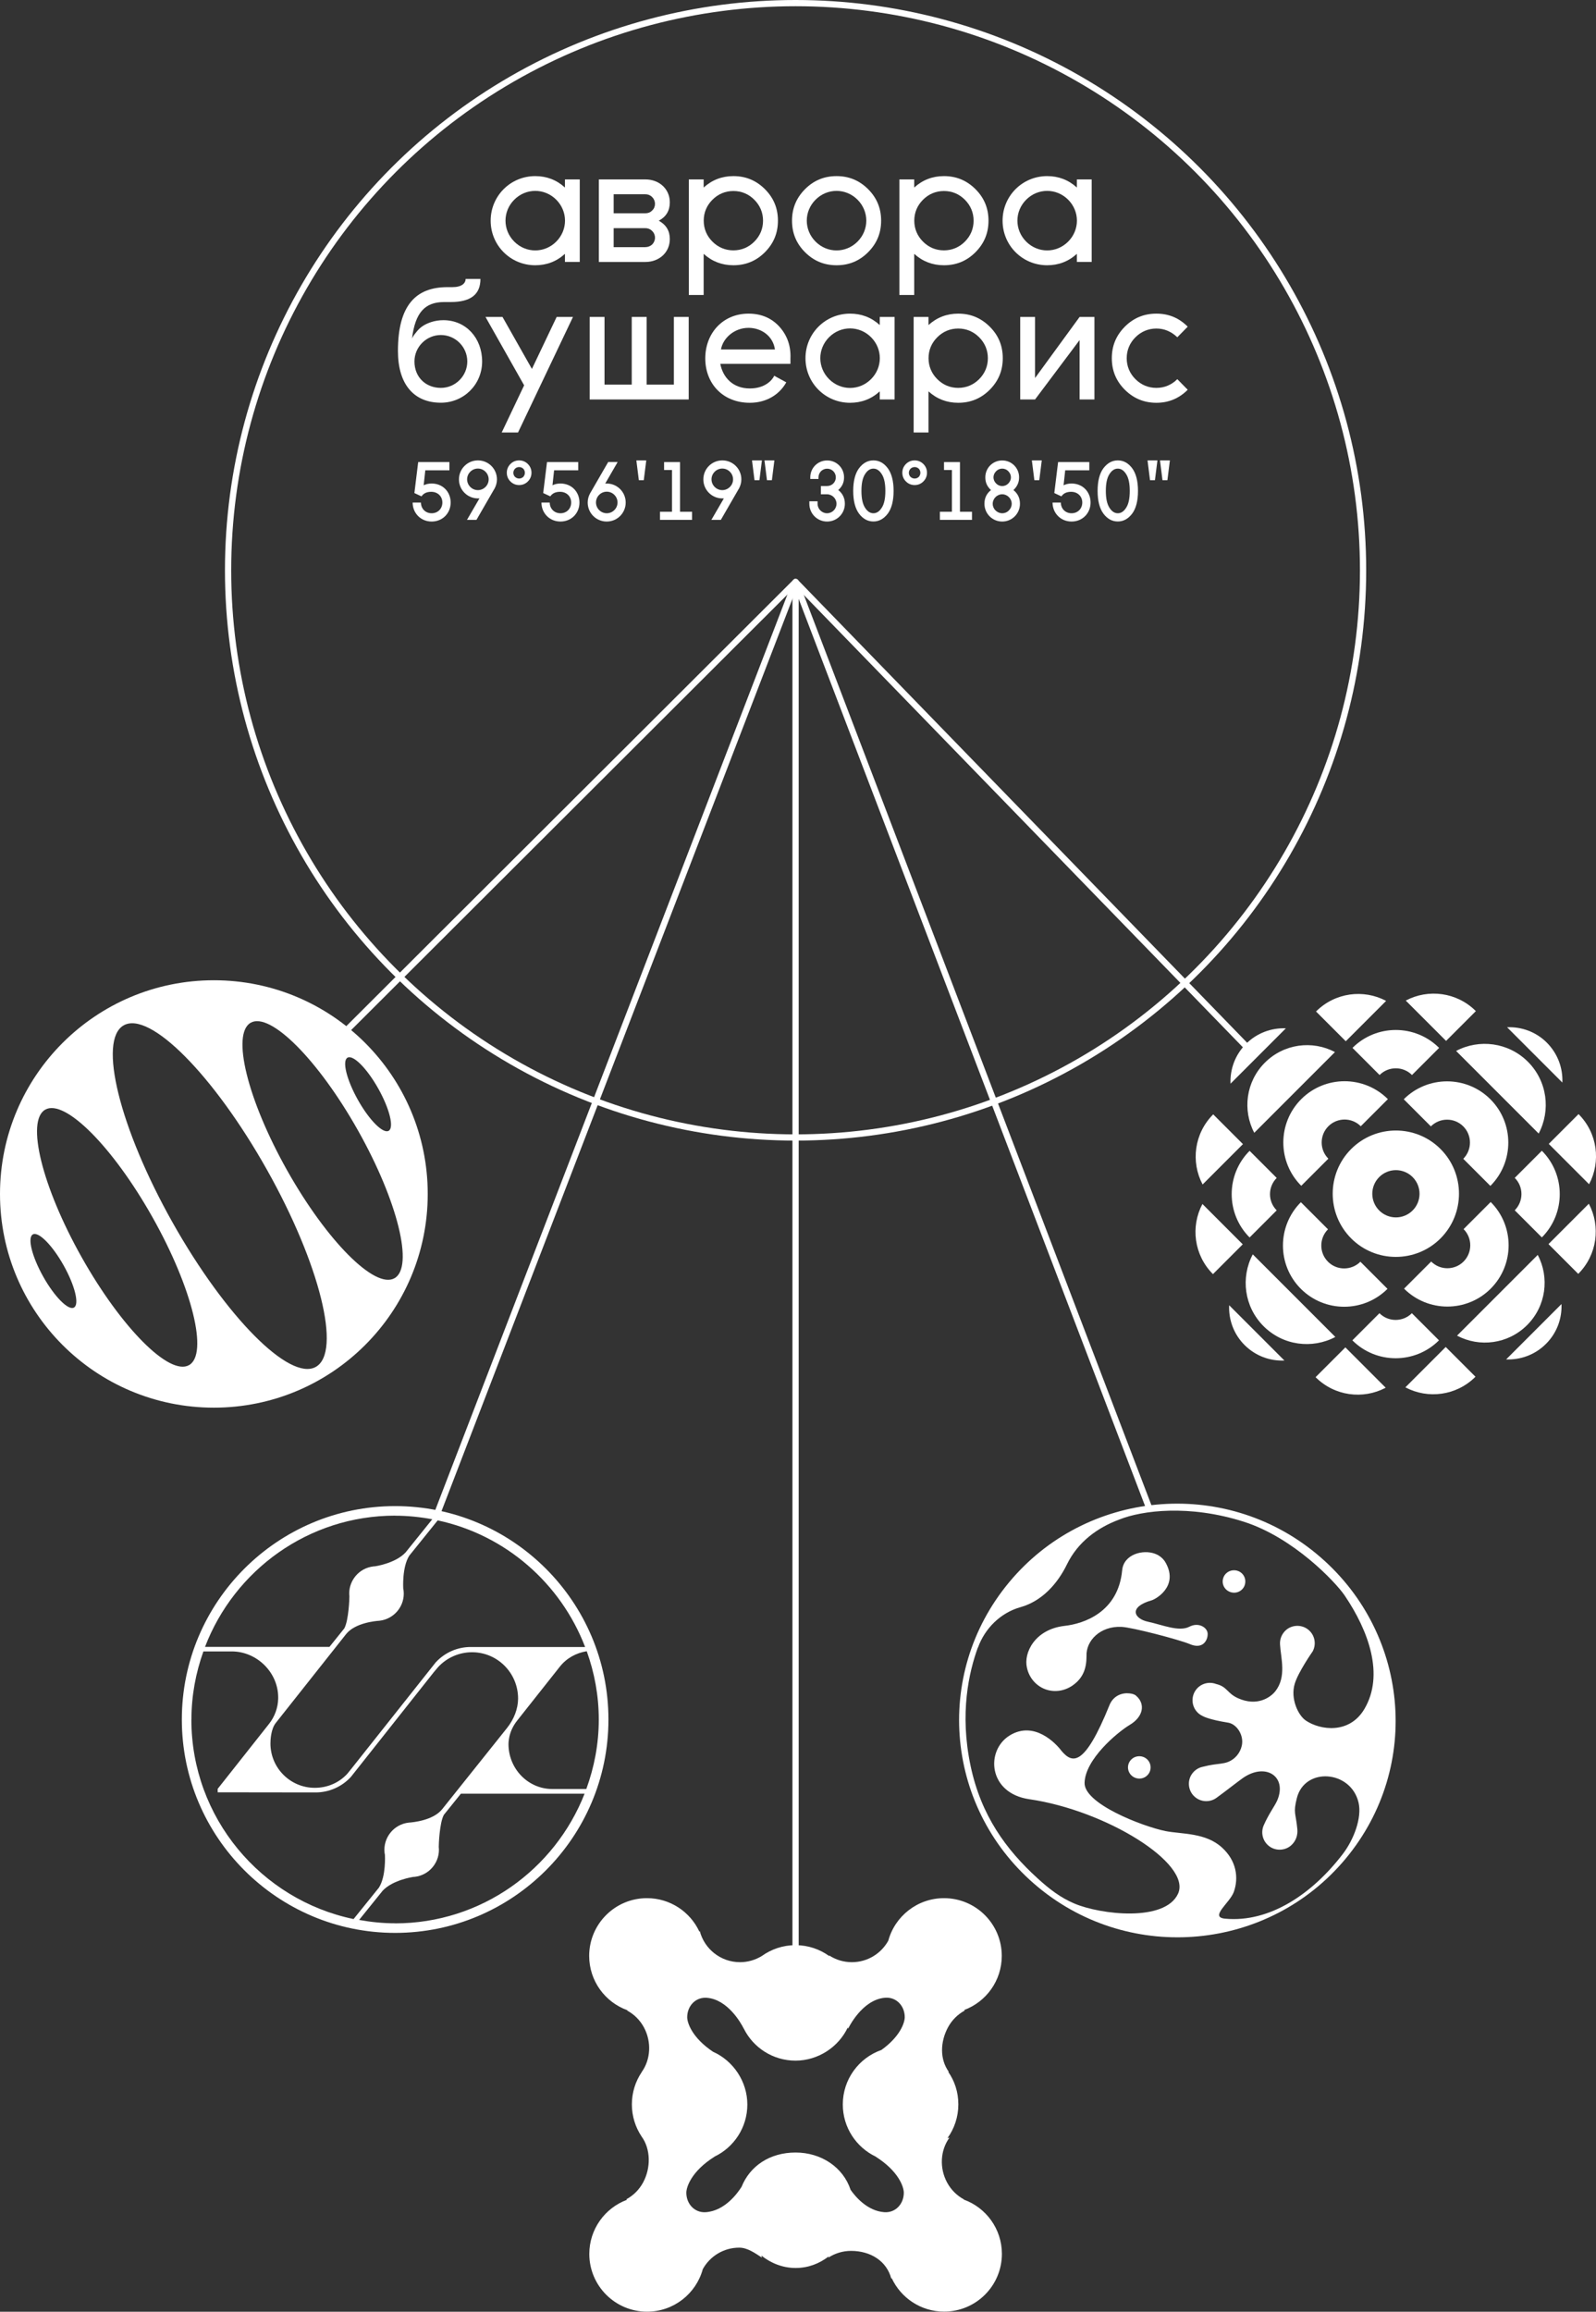 <?xml version="1.0" encoding="UTF-8"?> <svg xmlns="http://www.w3.org/2000/svg" id="_Слой_2" data-name="Слой 2" viewBox="0 0 256.12 370.82"><rect x="0" y="0" width="256.12" height="370.82" fill="#333333" stroke="none"/><defs><style> .cls-1 { stroke-miterlimit: 10; } .cls-1, .cls-2 { fill: none; stroke: #fff; } .cls-2 { stroke-linecap: round; stroke-linejoin: round; } .cls-3 { fill: #fff; stroke-width: 0px; } </style></defs><g id="_Слой_2-2" data-name="Слой 2"><g><path class="cls-3" d="m63.41,241.59c-18.88,0-34.23,15.35-34.23,34.23s15.36,34.23,34.23,34.23,34.23-15.35,34.23-34.23-15.36-34.23-34.23-34.23Zm32.68,34.23c0,3.92-.73,7.66-2,11.15h-5.45c-3.88.01-7.04-3.23-7.04-7.21,0-.22.02-.48.07-.78.15-1.04.6-2.07,1.32-2.98l6.84-8.64c1.08-1.37,2.62-2.22,4.33-2.49,1.23,3.43,1.93,7.1,1.93,10.95Zm-2.18-11.63h-18.35c-2.14-.01-4.19.89-5.65,2.48l-13.46,16.97-.71.88c-1.34,1.46-3.2,2.26-5.23,2.26-3.92,0-7.11-3.19-7.11-7.11,0-.52.06-2.29.85-3.29l11.3-14.27c1.43-1.78,4.66-2.09,5.33-2.13,2.4-.26,4.15-2.42,3.89-4.82-.02-.13-.04-.26-.06-.35,0-.03-.21-3.43.97-5.27l4.56-5.66c10.89,2.33,19.75,10.11,23.66,20.32Zm-30.51-21.06c2.04,0,4.03.21,5.97.57l-4.3,5.34c-1.65,1.75-4.89,2.21-4.91,2.21h-.07s-.09,0-.13.01c-1.17.13-2.21.69-2.95,1.61-.73.91-1.07,2.05-.94,3.2.01.23-.11,3.85-.82,5.14l-2.38,2.96h-19.97c4.71-12.29,16.59-21.05,30.5-21.05Zm-32.68,32.69c0-3.84.7-7.5,1.92-10.92h4.55c4.03,0,7.44,3.37,7.45,7.35v.23c-.03,1.44-.55,2.89-1.48,4.06l-8.17,10.33-.06.07v.56s15.72.02,15.72.02c2.14,0,4.2-.9,5.66-2.49l13.28-16.77.71-.84c1.4-1.52,3.38-2.39,5.45-2.39,4.08,0,7.39,3.32,7.39,7.44-.01,1.62-.64,3.29-1.78,4.72l-10.42,13.04c-1.44,1.78-4.67,2.09-5.34,2.13-2.4.26-4.14,2.42-3.89,4.82.02.13.04.26.06.35,0,.03.21,3.43-.97,5.27l-4.06,5.03c-14.84-3.08-26.03-16.26-26.03-32Zm32.68,32.69c-1.97,0-3.89-.2-5.77-.54l3.78-4.69c1.65-1.75,4.89-2.2,4.91-2.21h.07s.09,0,.13-.01c1.17-.13,2.21-.69,2.95-1.61.73-.91,1.07-2.05.94-3.2-.01-.23.11-3.86.82-5.14l2.73-3.39h19.85c-4.77,12.16-16.59,20.8-30.41,20.8Z"></path><g><path class="cls-3" d="m154.63,352.84l.04-.05c-1.1-.6-2.04-1.51-2.68-2.69-1.27-2.34-1.09-5.2.38-7.21l-.32.08c1.09-1.52,1.74-3.38,1.74-5.4s-.6-3.76-1.63-5.25l.11.03c-1.47-2.01-1.4-4.81-.14-7.15.64-1.18,1.58-2.09,2.68-2.69l-.08-.09c3.52-1.31,6.03-4.7,6.03-8.68,0-5.11-4.15-9.26-9.27-9.26-4.27,0-7.87,2.89-8.94,6.82-1.14,2.06-3.33,3.45-5.85,3.45-1.34,0-2.59-.4-3.64-1.08l.03.11c-1.53-1.11-3.4-1.76-5.43-1.76s-3.89.65-5.41,1.74c-1.02.62-2.21.99-3.49.99-3.1,0-5.71-2.11-6.46-4.98l-.07.07c-1.47-3.16-4.68-5.36-8.41-5.36-5.12,0-9.27,4.15-9.27,9.26,0,4.02,2.56,7.44,6.14,8.72l-.04.05c1.1.6,2.04,1.51,2.68,2.69,1.26,2.33,1.09,5.17-.36,7.18,0,0,0,0,0,.01,0,0,0,0,0,.01h0c-.99,1.47-1.57,3.25-1.57,5.16s.58,3.68,1.56,5.15h0c1.47,2.01,1.51,5.04.24,7.38-.64,1.18-1.58,2.09-2.68,2.69l.08.09c-3.52,1.31-6.03,4.7-6.03,8.68,0,5.11,4.15,9.26,9.27,9.26,4.27,0,7.87-2.89,8.94-6.82,1.14-2.06,3.33-3.45,5.85-3.45,1.34,0,2.59.92,3.64,1.6l-.09-.33c1.54,1.23,3.44,1.99,5.49,1.99s3.81-.7,5.31-1.85l-.05.19c1.05-.68,2.3-1.08,3.64-1.08,3.1,0,5.71,1.59,6.46,4.45l.07-.07c1.47,3.16,4.68,5.36,8.41,5.36,5.12,0,9.27-4.15,9.27-9.26,0-4.02-2.56-7.44-6.14-8.72Zm-18.13-1.58c-1.19-3.61-4.7-5.98-8.83-5.98s-7.32,2.16-8.66,5.49c-.64,1.02-2.67,3.85-5.72,4.08-1.8.14-3.15-1.31-3.15-3.12,0-.92.82-3.45,4.52-5.78h-.02c3.13-1.49,5.29-4.68,5.29-8.37s-2.26-7.02-5.5-8.46c-3.38-2.26-4.15-4.65-4.15-5.54,0-1.81,1.35-3.26,3.15-3.12,3.36.26,5.49,4.09,5.87,4.84.01.03.03.05.04.07.02.04.03.05.03.05h0c1.52,3.04,4.66,5.12,8.29,5.12s6.91-2.18,8.39-5.32l.05.2s2.2-4.68,5.94-4.97c1.8-.14,3.15,1.31,3.15,3.12,0,.85-.71,3.09-3.75,5.26-3.61,1.27-6.19,4.7-6.19,8.74,0,3.69,2.16,6.88,5.29,8.37h-.02c3.7,2.34,4.52,4.87,4.52,5.79,0,1.81-1.35,3.26-3.15,3.12-2.65-.21-4.53-2.36-5.4-3.6Z"></path><path class="cls-3" d="m34.32,157.24c-18.95,0-34.32,15.35-34.32,34.28s15.36,34.28,34.32,34.28,34.32-15.35,34.32-34.28-15.36-34.28-34.32-34.28Zm21.45,12.42c.9-.51,3.11,1.71,4.93,4.95,1.82,3.24,2.57,6.28,1.67,6.78-.9.51-3.11-1.71-4.93-4.95-1.82-3.24-2.57-6.28-1.67-6.78Zm-43.9,40.08c-.9.51-3.11-1.71-4.93-4.95-1.82-3.24-2.57-6.28-1.67-6.78.9-.51,3.11,1.71,4.93,4.95,1.82,3.24,2.57,6.28,1.67,6.78Zm18.46,9.24c-3.14,1.76-10.85-5.98-17.22-17.3-6.37-11.32-8.98-21.93-5.84-23.69,3.14-1.76,10.85,5.98,17.22,17.3,6.37,11.32,8.98,21.93,5.84,23.69Zm20.35.28c-4.18,2.35-14.46-8.02-22.98-23.15-8.51-15.13-12.02-29.3-7.84-31.64,4.18-2.35,14.46,8.02,22.97,23.15,8.51,15.13,12.02,29.3,7.85,31.64Zm12.62-14.22c-3.14,1.76-10.85-5.98-17.22-17.3-6.37-11.32-8.98-21.93-5.84-23.69,3.14-1.76,10.85,5.98,17.22,17.3,6.37,11.32,8.98,21.93,5.84,23.69Z"></path><g><path class="cls-3" d="m214.23,168.76c-3.62-1.92-8.2-1.35-11.25,1.7-3.05,3.05-3.61,7.63-1.7,11.25l12.95-12.95Z"></path><path class="cls-3" d="m215.97,167.02l6.47-6.47c-3.62-1.92-8.2-1.35-11.25,1.7l4.78,4.78Z"></path><path class="cls-3" d="m199.46,183.53l-6.47,6.47c-1.92-3.62-1.35-8.2,1.7-11.25l4.78,4.78Z"></path><path class="cls-3" d="m232.06,166.97l-6.47-6.47c3.62-1.92,8.2-1.36,11.25,1.69l-4.78,4.78Z"></path><path class="cls-3" d="m197.47,173.83c-.1-2.3.73-4.64,2.49-6.39,1.76-1.76,4.09-2.58,6.39-2.49l-8.88,8.88Z"></path><path class="cls-3" d="m213.17,180.66c1.43-1.43,3.77-1.44,5.2,0l4.35-4.35c-3.83-3.83-10.07-3.83-13.9,0-3.83,3.83-3.84,10.07,0,13.9l4.35-4.35c-1.43-1.43-1.43-3.76,0-5.2Z"></path><path class="cls-3" d="m217.04,168.09l4.35,4.35c1.43-1.43,3.77-1.44,5.2,0l4.35-4.35c-3.83-3.83-10.07-3.83-13.9,0Z"></path><path class="cls-3" d="m200.53,184.6l4.35,4.35c-1.43,1.43-1.44,3.77,0,5.2l-4.35,4.35c-3.83-3.83-3.83-10.07,0-13.9Z"></path><path class="cls-3" d="m233.67,168.58c3.7-1.96,8.4-1.39,11.52,1.73,3.12,3.12,3.69,7.81,1.73,11.52l-13.24-13.24Z"></path><path class="cls-3" d="m197.25,209.37c-.1,2.3.72,4.64,2.48,6.39,1.76,1.76,4.09,2.58,6.39,2.48l-8.87-8.87Z"></path><path class="cls-3" d="m241.85,164.78c2.3-.1,4.64.72,6.39,2.48s2.58,4.09,2.48,6.39l-8.87-8.87Z"></path><path class="cls-3" d="m231.17,198.65c-3.95,3.95-10.39,3.96-14.34,0s-3.95-10.38,0-14.34c3.95-3.95,10.39-3.96,14.34,0,3.95,3.95,3.95,10.38,0,14.34Zm-9.84-9.84c-1.48,1.48-1.48,3.88,0,5.36,1.48,1.48,3.88,1.48,5.36,0,1.48-1.48,1.48-3.88,0-5.36-1.48-1.48-3.88-1.48-5.36,0Z"></path><path class="cls-3" d="m234.82,180.68c1.43,1.43,1.43,3.76,0,5.2l4.35,4.35c3.83-3.83,3.84-10.07,0-13.9-3.83-3.83-10.07-3.83-13.9,0l4.35,4.35c1.43-1.43,3.77-1.44,5.2,0Z"></path><path class="cls-3" d="m213.11,202.39c-1.43-1.43-1.43-3.76,0-5.2l-4.35-4.35c-3.83,3.83-3.84,10.07,0,13.9,3.83,3.83,10.07,3.83,13.9,0l-4.35-4.35c-1.43,1.43-3.77,1.44-5.2,0Z"></path><path class="cls-3" d="m201.04,201.21c-1.96,3.7-1.39,8.4,1.73,11.52,3.12,3.12,7.81,3.69,11.52,1.73l-13.24-13.24Z"></path><path class="cls-3" d="m199.43,199.6l-6.47-6.47c-1.92,3.62-1.36,8.2,1.69,11.25l4.78-4.78Z"></path><path class="cls-3" d="m233.82,214.25c3.62,1.92,8.2,1.35,11.25-1.7,3.05-3.05,3.61-7.63,1.7-11.25l-12.95,12.95Z"></path><path class="cls-3" d="m232,216.07l-6.47,6.47c3.62,1.92,8.2,1.35,11.25-1.7l-4.78-4.78Z"></path><path class="cls-3" d="m248.5,199.56l6.47-6.47c1.92,3.62,1.35,8.2-1.7,11.25l-4.78-4.78Z"></path><path class="cls-3" d="m250.58,209.18c.1,2.3-.73,4.64-2.49,6.39-1.76,1.76-4.09,2.58-6.39,2.49l8.88-8.88Z"></path><path class="cls-3" d="m215.9,216.13l6.47,6.47c-3.62,1.92-8.2,1.36-11.25-1.69l4.78-4.78Z"></path><path class="cls-3" d="m234.87,202.36c-1.43,1.43-3.77,1.44-5.2,0l-4.35,4.35c3.83,3.83,10.07,3.83,13.9,0,3.83-3.83,3.84-10.07,0-13.9l-4.35,4.35c1.43,1.43,1.43,3.76,0,5.2Z"></path><path class="cls-3" d="m230.92,215l-4.35-4.35c-1.43,1.43-3.77,1.44-5.2,0l-4.35,4.35c3.83,3.83,10.07,3.83,13.9,0Z"></path><path class="cls-3" d="m247.43,198.49l-4.35-4.35c1.43-1.43,1.44-3.77,0-5.2l4.35-4.35c3.83,3.83,3.83,10.07,0,13.9Z"></path><path class="cls-3" d="m248.54,183.49l6.47,6.47c1.92-3.62,1.36-8.2-1.69-11.25l-4.78,4.78Z"></path></g><g><ellipse class="cls-1" cx="127.67" cy="91.48" rx="91.07" ry="90.98"></ellipse><polyline class="cls-2" points="127.67 315.95 127.67 93.36 52.35 168.52"></polyline><polyline class="cls-2" points="184.38 241.81 127.67 93.36 70.27 242.52"></polyline><line class="cls-2" x1="200.66" y1="168.52" x2="127.67" y2="93.36"></line></g><g><path class="cls-3" d="m90.66,40.72c-1.38,1.25-2.97,1.83-4.77,1.83-3.97,0-7.15-3.18-7.15-7.15s3.18-7.15,7.15-7.15c1.8,0,3.39.58,4.77,1.83v-1.3h2.38v13.24h-2.38v-1.3Zm-1.4-1.96c1.88-1.88,1.88-4.85,0-6.73-1.88-1.88-4.85-1.88-6.73,0-1.88,1.88-1.88,4.85,0,6.73s4.85,1.88,6.73,0Z"></path><path class="cls-3" d="m96.1,42.02v-13.24h7.47c2.2,0,3.92,1.51,3.92,3.68,0,1.32-.58,2.31-1.77,2.94,1.19.66,1.77,1.64,1.77,2.94,0,2.17-1.72,3.68-3.92,3.68h-7.47Zm7.47-7.81c.42,0,.79-.13,1.09-.45.29-.26.45-.64.45-1.06s-.16-.79-.45-1.09c-.29-.29-.66-.45-1.09-.45h-5.09v3.05h5.09Zm0,5.43c.42,0,.79-.16,1.09-.42.29-.32.45-.66.45-1.09s-.16-.79-.45-1.08-.66-.45-1.09-.45h-5.09v3.05h5.09Z"></path><path class="cls-3" d="m110.54,28.78h2.38v1.3c1.35-1.22,2.94-1.83,4.77-1.83,1.99,0,3.65.69,5.06,2.09,1.4,1.4,2.09,3.07,2.09,5.06s-.69,3.65-2.09,5.06c-1.4,1.4-3.07,2.09-5.06,2.09-1.83,0-3.42-.61-4.77-1.83v6.6h-2.38v-18.54Zm10.51,3.26c-.93-.93-2.07-1.4-3.36-1.4s-2.44.48-3.36,1.4c-.93.93-1.4,2.07-1.4,3.36s.48,2.44,1.4,3.36,2.07,1.4,3.36,1.4,2.44-.48,3.36-1.4,1.4-2.07,1.4-3.36-.48-2.44-1.4-3.36Z"></path><path class="cls-3" d="m134.25,28.25c1.99,0,3.65.69,5.06,2.09,1.4,1.4,2.09,3.07,2.09,5.06s-.69,3.65-2.09,5.06c-1.4,1.4-3.07,2.09-5.06,2.09s-3.65-.69-5.06-2.09c-1.4-1.4-2.09-3.07-2.09-5.06s.69-3.65,2.09-5.06c1.4-1.4,3.07-2.09,5.06-2.09Zm3.36,10.51c1.88-1.88,1.88-4.85,0-6.73-1.88-1.88-4.85-1.88-6.73,0-1.88,1.88-1.88,4.85,0,6.73s4.85,1.88,6.73,0Z"></path><path class="cls-3" d="m144.33,28.78h2.38v1.3c1.35-1.22,2.94-1.83,4.77-1.83,1.99,0,3.65.69,5.06,2.09,1.4,1.4,2.09,3.07,2.09,5.06s-.69,3.65-2.09,5.06c-1.4,1.4-3.07,2.09-5.06,2.09-1.83,0-3.42-.61-4.77-1.83v6.6h-2.38v-18.54Zm10.51,3.26c-.93-.93-2.07-1.4-3.36-1.4s-2.44.48-3.36,1.4c-.93.93-1.4,2.07-1.4,3.36s.48,2.44,1.4,3.36c.93.93,2.07,1.4,3.36,1.4s2.44-.48,3.36-1.4,1.4-2.07,1.4-3.36-.48-2.44-1.4-3.36Z"></path><path class="cls-3" d="m172.81,40.72c-1.38,1.25-2.97,1.83-4.77,1.83-3.97,0-7.15-3.18-7.15-7.15s3.18-7.15,7.15-7.15c1.8,0,3.39.58,4.77,1.83v-1.3h2.38v13.24h-2.38v-1.3Zm-1.4-1.96c1.88-1.88,1.88-4.85,0-6.73-1.88-1.88-4.85-1.88-6.73,0-1.88,1.88-1.88,4.85,0,6.73s4.85,1.88,6.73,0Z"></path><path class="cls-3" d="m72.34,48.45h-1.06c-3.13,0-4.64,1.72-5.16,5.83.08-.13.13-.34.69-1.01.53-.66,1.11-1.17,2.33-1.59.64-.21,1.3-.32,2.01-.32,3.65,0,6.22,2.89,6.22,6.62s-2.97,6.62-6.62,6.62c-4.32,0-6.89-2.94-6.89-8.29,0-7.39,2.91-10.25,7.95-10.25h.79c1.48,0,2.12-.61,2.12-1.32h2.38c0,2.49-1.56,3.71-4.77,3.71Zm-1.59,13.77c2.33,0,4.24-1.91,4.24-4.24s-1.91-4.24-4.24-4.24-4.24,1.91-4.24,4.24c0,2.54,1.83,4.24,4.24,4.24Z"></path><path class="cls-3" d="m83.13,69.38h-2.62l3.6-7.57-6.2-10.97h2.73l4.72,8.34,3.97-8.34h2.62l-8.82,18.54Z"></path><path class="cls-3" d="m94.63,50.84h2.38v10.86h4.37v-10.86h2.39v10.86h4.37v-10.86h2.38v13.24h-15.89v-13.24Z"></path><path class="cls-3" d="m126.85,58.36h-11.26c.4,2.12,1.96,3.95,4.74,3.95,2.41,0,3.58-1.3,3.92-2.04l.42.24,1.51.82c-1.11,1.99-3.21,3.28-5.85,3.28-4.32,0-7.15-3.07-7.15-7.12s2.83-7.18,6.94-7.18c2.04,0,3.71.71,4.98,2.12,1.25,1.4,1.83,3.1,1.75,5.06v.87Zm-2.49-2.3c-.32-2.23-2.25-3.47-4.24-3.47-2.33,0-4.13,1.7-4.42,3.47h8.66Z"></path><path class="cls-3" d="m141.18,62.78c-1.38,1.25-2.97,1.83-4.77,1.83-3.97,0-7.15-3.18-7.15-7.15s3.18-7.15,7.15-7.15c1.8,0,3.39.58,4.77,1.83v-1.3h2.38v13.24h-2.38v-1.3Zm-1.4-1.96c1.88-1.88,1.88-4.85,0-6.73s-4.85-1.88-6.73,0c-1.88,1.88-1.88,4.85,0,6.73s4.85,1.88,6.73,0Z"></path><path class="cls-3" d="m146.62,50.84h2.38v1.3c1.35-1.22,2.94-1.83,4.77-1.83,1.99,0,3.65.69,5.06,2.09s2.09,3.07,2.09,5.06-.69,3.65-2.09,5.06c-1.4,1.4-3.07,2.09-5.06,2.09-1.83,0-3.42-.61-4.77-1.83v6.6h-2.38v-18.54Zm10.51,3.26c-.93-.93-2.07-1.4-3.36-1.4s-2.44.48-3.36,1.4c-.93.93-1.4,2.07-1.4,3.36s.48,2.44,1.4,3.36c.93.93,2.07,1.4,3.36,1.4s2.44-.48,3.36-1.4,1.4-2.07,1.4-3.36-.48-2.44-1.4-3.36Z"></path><path class="cls-3" d="m173.25,64.08v-9.53l-7.15,9.53h-2.38v-13.24h2.38v9.8l7.15-9.8h2.38v13.24h-2.38Z"></path><path class="cls-3" d="m190.6,62.52c-1.4,1.4-3.07,2.09-5.03,2.09s-3.65-.69-5.06-2.09c-1.4-1.4-2.09-3.07-2.09-5.06s.69-3.65,2.09-5.06c1.4-1.4,3.07-2.09,5.06-2.09s3.63.69,5.03,2.09l-1.67,1.7c-.98-.93-2.09-1.4-3.36-1.4s-2.44.48-3.36,1.4-1.4,2.07-1.4,3.36.48,2.44,1.4,3.36,2.07,1.4,3.36,1.4,2.44-.48,3.36-1.4l1.67,1.7Z"></path></g><g><path class="cls-3" d="m67.55,80.61c0,.98.72,1.72,1.72,1.72s1.72-.74,1.72-1.72-.73-1.72-1.79-1.72c-.73,0-1.23.25-1.56.73l-1.14-.53.61-4.97h5.01v1.32h-3.87l-.26,2.4c.41-.2.83-.28,1.28-.28,1.77,0,3.05,1.32,3.05,3.05s-1.31,3.05-3.05,3.05-3.05-1.34-3.05-3.05h1.32Z"></path><path class="cls-3" d="m79.33,78.42l-2.87,4.97h-1.52l2-3.44h-.24c-1.68,0-3.05-1.36-3.05-3.05s1.36-3.05,3.05-3.05,3.05,1.36,3.05,3.05c0,.53-.15,1.05-.41,1.52Zm-1.42-.31c.68-.67.68-1.76,0-2.44s-1.76-.68-2.44,0-.68,1.76,0,2.44c.68.68,1.76.68,2.44,0Z"></path><path class="cls-3" d="m81.91,74.43c.38-.38.86-.58,1.4-.58s1.02.2,1.4.58c.38.38.58.86.58,1.4s-.2,1.02-.58,1.4-.86.58-1.4.58-1.02-.2-1.4-.58c-.38-.38-.58-.86-.58-1.4s.2-1.02.58-1.4Zm.74,2.07c.19.17.41.26.66.26s.48-.09.66-.26c.17-.19.26-.41.26-.66s-.09-.48-.26-.66c-.19-.17-.41-.26-.66-.26s-.48.09-.66.26c-.17.19-.27.41-.27.66s.09.48.27.66Z"></path><path class="cls-3" d="m88.22,80.61c0,.98.72,1.72,1.72,1.72s1.72-.74,1.72-1.72-.73-1.72-1.79-1.72c-.73,0-1.23.25-1.56.73l-1.14-.53.61-4.97h5.01v1.32h-3.87l-.26,2.4c.41-.2.83-.28,1.28-.28,1.77,0,3.05,1.32,3.05,3.05s-1.31,3.05-3.05,3.05-3.05-1.34-3.05-3.05h1.32Z"></path><path class="cls-3" d="m94.73,79.08l2.87-4.97h1.52l-2,3.46c.05-.01.13-.01.24-.01,1.68,0,3.05,1.36,3.05,3.05s-1.36,3.05-3.05,3.05-3.05-1.36-3.05-3.05c0-.56.15-1.05.41-1.52Zm1.42.3c-.68.68-.68,1.76,0,2.44s1.76.68,2.44,0,.68-1.76,0-2.44-1.76-.68-2.44,0Z"></path><path class="cls-3" d="m103.32,77.03h-.8l-.4-3.18h1.59l-.4,3.18Z"></path><path class="cls-3" d="m105.91,82.09h1.93v-6.7h-1.27v-1.27h2.56v7.97h1.93v1.3h-5.15v-1.3Z"></path><path class="cls-3" d="m118.55,78.42l-2.87,4.97h-1.52l2-3.44h-.24c-1.68,0-3.05-1.36-3.05-3.05s1.36-3.05,3.05-3.05,3.05,1.36,3.05,3.05c0,.53-.15,1.05-.41,1.52Zm-1.42-.31c.68-.67.68-1.76,0-2.44s-1.76-.68-2.44,0-.68,1.76,0,2.44c.68.68,1.76.68,2.44,0Z"></path><path class="cls-3" d="m121.88,77.03h-.8l-.4-3.18h1.59l-.4,3.18Zm1.99,0h-.79l-.4-3.18h1.59l-.4,3.18Z"></path><path class="cls-3" d="m131.75,77.96h.99c.78,0,1.39-.62,1.39-1.39s-.61-1.39-1.39-1.39-1.39.62-1.39,1.39v.26h-1.32v-.26c0-1.51,1.2-2.71,2.71-2.71s2.71,1.2,2.71,2.71c0,.83-.31,1.5-.93,2.03.71.57,1.06,1.31,1.06,2.21,0,1.58-1.27,2.85-2.85,2.85s-2.85-1.27-2.85-2.85v-.4h1.32v.4c0,.83.69,1.52,1.52,1.52s1.52-.69,1.52-1.52-.69-1.52-1.52-1.52h-.99v-1.32Z"></path><path class="cls-3" d="m137.86,75.1c.63-.83,1.4-1.25,2.3-1.25s1.67.41,2.3,1.25c.62.83.94,2.05.94,3.65s-.32,2.82-.94,3.65c-.64.83-1.4,1.25-2.3,1.25s-1.67-.41-2.3-1.25c-.62-.83-.94-2.05-.94-3.65s.32-2.82.94-3.65Zm.95,6.33c.38.61.83.9,1.35.9s.97-.29,1.35-.9c.38-.58.57-1.48.57-2.68s-.19-2.09-.57-2.68c-.38-.61-.83-.9-1.35-.9s-.97.29-1.35.9c-.38.58-.57,1.48-.57,2.68s.19,2.09.57,2.68Z"></path><path class="cls-3" d="m145.38,74.43c.38-.38.86-.58,1.4-.58s1.02.2,1.4.58c.38.38.58.86.58,1.4s-.2,1.02-.58,1.4-.86.58-1.4.58-1.02-.2-1.4-.58c-.38-.38-.58-.86-.58-1.4s.2-1.02.58-1.4Zm.74,2.07c.19.17.41.26.66.26s.48-.09.66-.26c.17-.19.26-.41.26-.66s-.09-.48-.26-.66c-.19-.17-.41-.26-.66-.26s-.48.09-.66.26c-.17.19-.27.41-.27.66s.09.48.27.66Z"></path><path class="cls-3" d="m150.83,82.09h1.93v-6.7h-1.27v-1.27h2.56v7.97h1.93v1.3h-5.15v-1.3Z"></path><path class="cls-3" d="m159.03,78.61c-.61-.56-.91-1.2-.91-2.04,0-1.51,1.2-2.71,2.71-2.71s2.71,1.2,2.71,2.71c0,.82-.31,1.48-.91,2.04.71.57,1.05,1.3,1.05,2.2,0,1.58-1.27,2.85-2.85,2.85s-2.85-1.27-2.85-2.85c0-.9.33-1.63,1.05-2.2Zm2.87,3.27c.61-.61.61-1.54,0-2.14-.61-.61-1.54-.61-2.14,0-.61.61-.61,1.54,0,2.14s1.54.61,2.14,0Zm-.09-4.33c.56-.56.56-1.4,0-1.96-.53-.56-1.43-.56-1.96,0-.56.56-.56,1.4,0,1.96.53.56,1.43.56,1.96,0Z"></path><path class="cls-3" d="m166.79,77.03h-.8l-.4-3.18h1.59l-.4,3.18Z"></path><path class="cls-3" d="m170.24,80.61c0,.98.72,1.72,1.72,1.72s1.72-.74,1.72-1.72-.73-1.72-1.79-1.72c-.73,0-1.23.25-1.56.73l-1.14-.53.61-4.97h5.01v1.32h-3.87l-.26,2.4c.41-.2.83-.28,1.28-.28,1.77,0,3.05,1.32,3.05,3.05s-1.31,3.05-3.05,3.05-3.05-1.34-3.05-3.05h1.32Z"></path><path class="cls-3" d="m177.08,75.1c.63-.83,1.4-1.25,2.3-1.25s1.67.41,2.3,1.25c.62.83.94,2.05.94,3.65s-.32,2.82-.94,3.65c-.64.83-1.4,1.25-2.3,1.25s-1.67-.41-2.3-1.25c-.62-.83-.94-2.05-.94-3.65s.32-2.82.94-3.65Zm.95,6.33c.38.61.83.9,1.35.9s.97-.29,1.35-.9c.38-.58.57-1.48.57-2.68s-.19-2.09-.57-2.68c-.38-.61-.83-.9-1.35-.9s-.97.29-1.35.9c-.38.58-.57,1.48-.57,2.68s.19,2.09.57,2.68Z"></path><path class="cls-3" d="m185.35,77.03h-.8l-.4-3.18h1.59l-.4,3.18Zm1.99,0h-.79l-.4-3.18h1.59l-.4,3.18Z"></path></g></g><g><path class="cls-3" d="m172.15,270.34c1.7-1.18,2.21-2.79,2.21-4.68-.11-2.5,2.23-4.85,5.6-4.7,1.76.08,9.24,2.05,10.91,2.74,2.15.95,2.91-.57,2.93-1.51.05-.59-.39-1.17-1.08-1.42-.51-.19-1.16-.18-1.82.15-1.68.9-4.41-.3-6.67-.78s-3.18-2.37.59-3.44c.64-.18,4.29-2.2,2.3-5.92-.38-.75-1.04-1.29-1.8-1.56-1.91-.7-5,.09-5.24,2.67-.63,6.69-6.1,8.58-9.3,8.92-4.72.57-6.54,4.32-5.98,6.7.36,1.69,1.54,2.94,2.95,3.46,1.37.5,2.98.36,4.41-.63Z"></path><path class="cls-3" d="m181.11,282.92c-.4,1.21.51,2.4,1.78,2.38.81-.01,1.54-.6,1.71-1.39.27-1.24-.74-2.35-2.03-2.18-.67.09-1.25.56-1.46,1.2Z"></path><path class="cls-3" d="m199.8,254.08c.27-1.24-.74-2.35-2.03-2.18-.67.09-1.25.56-1.46,1.2-.41,1.21.51,2.4,1.78,2.38.81-.01,1.54-.6,1.71-1.39Z"></path><path class="cls-3" d="m166.66,302.77c14.89,12.26,36.97,10.18,49.29-4.63,12.32-14.82,10.21-36.62-4.74-48.94-14.89-12.27-36.97-10.2-49.28,4.62-12.32,14.83-10.21,36.65,4.73,48.95Zm-9.72-38.49c1.12-3.09,3.61-5.55,6.76-6.46.03,0,.05-.02.08-.02,3.45-.98,5.93-3.76,7.45-6.88,1.73-3.54,4.83-5.87,8.46-7.2,3.54-1.41,11.11-2.43,19.92.38,7.95,2.53,14.69,9.65,16.17,11.82,3.89,5.74,6.39,12.77,3.17,18.22-2.41,4.07-7.08,3.4-9.38,1.86-1.26-.85-2.51-3.53-1.8-5.9.57-1.91,2.88-5.2,2.88-5.2.65-1.2.34-2.76-.85-3.6-1.02-.72-2.45-.66-3.4.15-.74.64-1.06,1.54-.98,2.4.12,2.1,1.07,5.12-.76,7.44-.78.99-2.92,2.49-5.98,1.12-1.8-.81-1.7-1.85-3.54-2.29h0c-1.15-.43-2.52-.07-3.28,1.03-.71,1.03-.64,2.45.18,3.39.25.3.55.52.87.68.23.14,1.25.64,4.14,1.1,1.22.19,2.19,1.49,2.29,2.83.09,1.19-.57,2.37-1.42,3-1.34,1-2.29.57-4.88,1.25-.71.14-1.38.56-1.82,1.24-.69,1.07-.54,2.52.35,3.43,1.02,1.05,2.62,1.11,3.71.27h0c1.33-.96,3.16-2.41,4.14-3.11,3.67-2.58,7.18-.27,5.55,3.56-.37.87-1.38,2.18-2.16,3.98-.01.03-.02.06-.04.08,0,0,0,0,0,.01h0c-.48,1.17-.12,2.59,1.02,3.37,1.05.71,2.5.61,3.43-.24.76-.69,1.06-1.63.97-2.59-.25-2.65-.69-2.52-.08-4.96,1.26-5.04,8.7-4.51,9.91.73.55,2.4-.74,5.89-2.56,8.26-4.89,6.37-11.7,11-18.85,10.34-2.6-.24.77-2.54,1.39-4.3.81-2.29.41-5-1.88-7.09-2.62-2.43-6.43-2.15-9.08-2.66-3.75-.77-13.12-4.4-12.99-7.76.11-3.76,5.19-8.02,7.19-9.24,2.35-1.38,2.53-3.47,1.09-4.7-.24-.23-.62-.34-1.08-.39-1.11-.13-2.56.31-3.2,1.87-4.04,9.99-5.97,9.4-7.71,7.35-.86-1.16-4.35-4.9-8.31-2.47-3.89,2.39-3.49,9.27,3.16,10.23,12.28,1.78,26.07,10.31,23.86,15.15-2.1,4.58-12.43,3.36-16.62,1.59-2.28-.96-4.06-2.36-5.9-4.03-5.09-4.63-9.09-10.1-10.77-18.04-1.8-8.51-.25-15.1,1.15-18.97Z"></path></g></g></g></svg> 